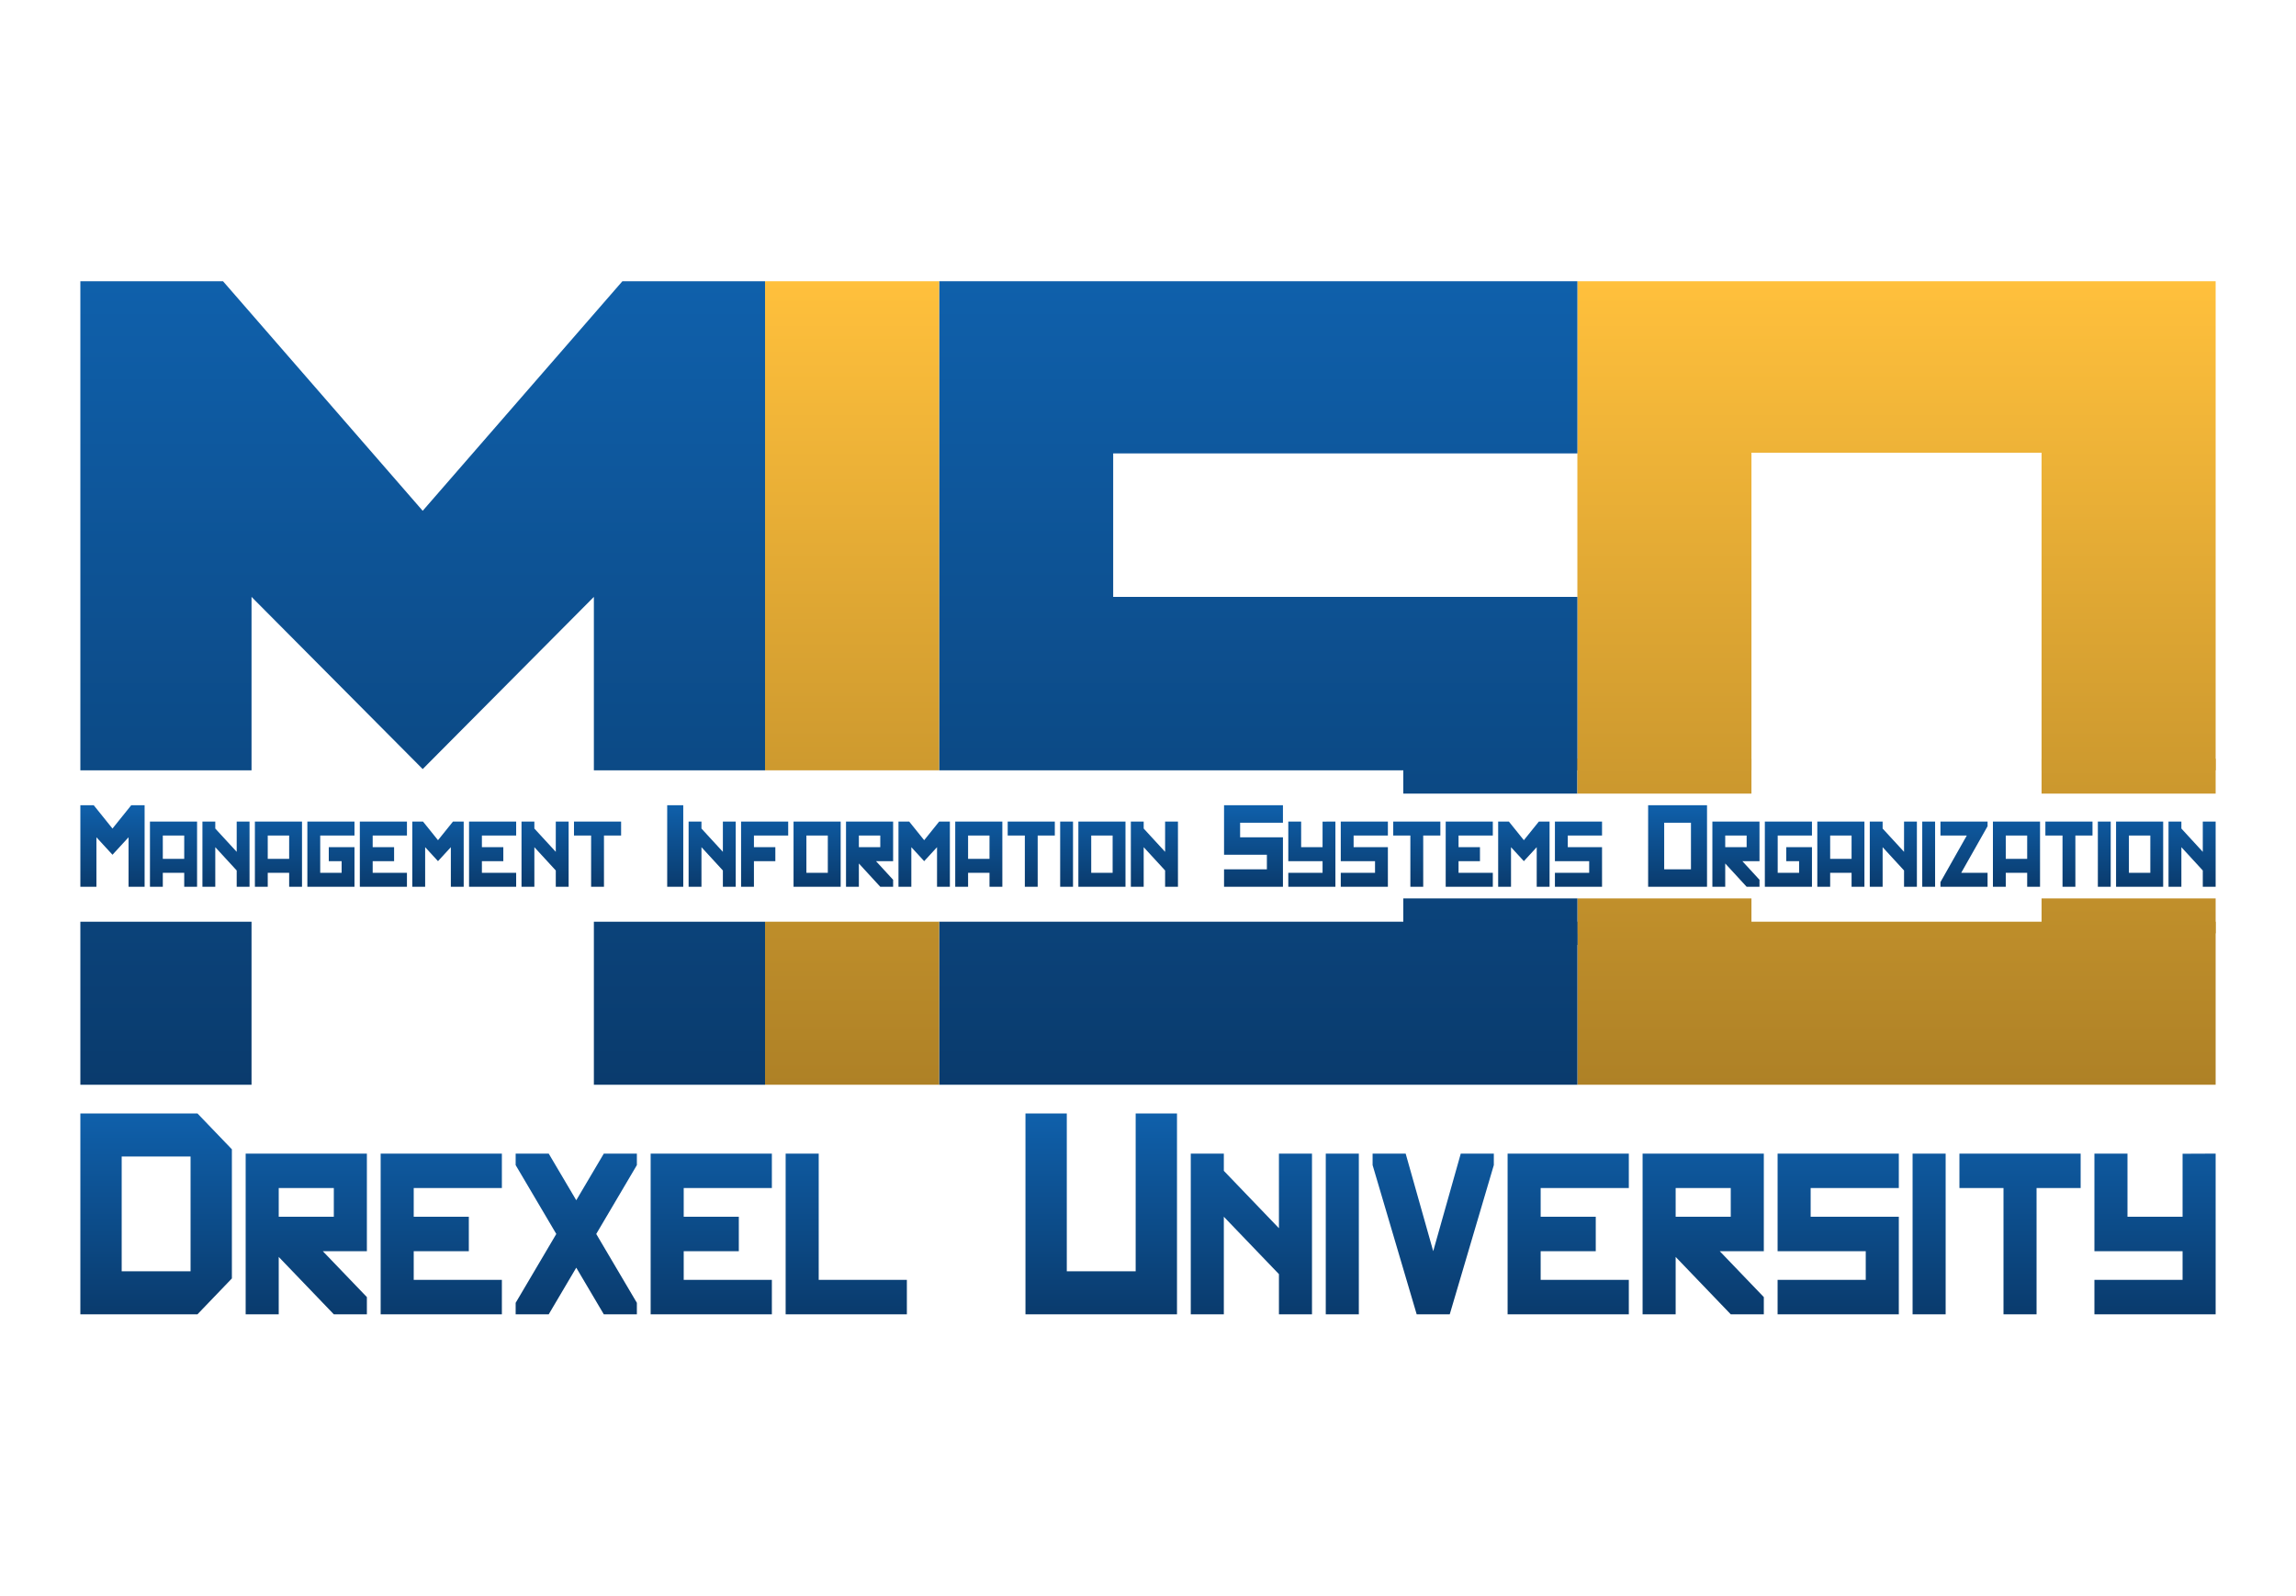<?xml version="1.0" encoding="UTF-8"?>
<svg width="400px" height="278px" viewBox="0 0 400 278" version="1.1" xmlns="http://www.w3.org/2000/svg" xmlns:xlink="http://www.w3.org/1999/xlink">
    <!-- Generator: Sketch 47.1 (45422) - http://www.bohemiancoding.com/sketch -->
    <title>miso</title>
    <desc>Created with Sketch.</desc>
    <defs>
        <linearGradient x1="50%" y1="0%" x2="50%" y2="100%" id="linearGradient-1">
            <stop stop-color="#FFC03C" offset="0%"></stop>
            <stop stop-color="#AE8126" offset="100%"></stop>
        </linearGradient>
        <linearGradient x1="50%" y1="0%" x2="50%" y2="100%" id="linearGradient-2">
            <stop stop-color="#0F60AB" offset="0%"></stop>
            <stop stop-color="#0A3B6D" offset="100%"></stop>
        </linearGradient>
        <linearGradient x1="-87.212%" y1="-1348.92%" x2="-87.212%" y2="942.146%" id="linearGradient-3">
            <stop stop-color="#0F60AB" offset="0%"></stop>
            <stop stop-color="#0A3B6D" offset="100%"></stop>
        </linearGradient>
        <linearGradient x1="180.515%" y1="-1361.908%" x2="180.515%" y2="928.072%" id="linearGradient-4">
            <stop stop-color="#FFC03C" offset="0%"></stop>
            <stop stop-color="#AE8126" offset="100%"></stop>
        </linearGradient>
        <linearGradient x1="182.799%" y1="-1764.169%" x2="182.799%" y2="535.688%" id="linearGradient-5">
            <stop stop-color="#FFC03C" offset="0%"></stop>
            <stop stop-color="#AE8126" offset="100%"></stop>
        </linearGradient>
        <linearGradient x1="-88.886%" y1="-1765.85%" x2="-88.886%" y2="531.463%" id="linearGradient-6">
            <stop stop-color="#FFC03C" offset="0%"></stop>
            <stop stop-color="#AE8126" offset="100%"></stop>
        </linearGradient>
        <linearGradient x1="-88.38%" y1="-1360.777%" x2="-88.38%" y2="932.445%" id="linearGradient-7">
            <stop stop-color="#FFC03C" offset="0%"></stop>
            <stop stop-color="#AE8126" offset="100%"></stop>
        </linearGradient>
        <linearGradient x1="-86.63%" y1="-1314.711%" x2="-86.63%" y2="389.634%" id="linearGradient-8">
            <stop stop-color="#0F60AB" offset="0%"></stop>
            <stop stop-color="#0A3B6D" offset="100%"></stop>
        </linearGradient>
    </defs>
    <g id="Page-2" stroke="none" stroke-width="1" fill="none" fill-rule="evenodd">
        <g id="miso">
            <g id="Group-5" transform="translate(14, 49)">
                <g id="Group-4">
                    <path d="M372,87.246 L372,0 L260.804,0 L260.804,140 L372,140 L372,109.565 L372,111.594 L260.804,111.594 L260.804,85.217 L291.13,85.217 L291.13,29.881 L341.674,29.881 L341.674,85.217 L372,85.217 L372,87.246 Z" id="Combined-Shape" fill="url(#linearGradient-1)"></path>
                    <path d="M149.609,110.797 L149.609,140 L260.804,140 L260.804,55 L179.935,55 L179.935,30 L260.804,30 L260.804,0 L149.609,0 L149.609,85.269 L149.609,85.217 L260.804,85.217 L260.804,111.594 L149.609,111.594 L149.609,110.797 Z" id="Combined-Shape" fill="url(#linearGradient-2)"></path>
                    <path d="M119.283,0 L149.609,0 L149.609,140 L119.283,140 L119.283,0 Z M119.283,85.217 L119.283,111.594 L149.609,111.594 L149.609,85.217 L119.283,85.217 Z" id="Combined-Shape" fill="url(#linearGradient-1)"></path>
                    <path d="M29.821,85.217 L0,85.217 L0,87.246 L0,0 L24.851,0 L59.641,40 L94.432,0 L119.283,0 L119.283,140 L89.462,140 L89.462,111.594 L119.283,111.594 L119.283,85.217 L89.462,85.217 L89.462,55 L59.641,85 L29.821,55 L29.821,85.217 Z M29.821,111.594 L29.821,140 L0,140 L0,109.565 L0,111.594 L29.821,111.594 Z" id="Combined-Shape" fill="url(#linearGradient-2)"></path>
                    <path d="M2.798,96.884 L2.798,105.507 L0,105.507 L0,91.304 L2.332,91.304 L5.596,95.362 L8.861,91.304 L11.193,91.304 L11.193,105.507 L8.395,105.507 L8.395,96.884 L5.596,99.928 L2.798,96.884 Z M12.125,105.507 L12.125,94.145 L20.333,94.145 L20.333,105.507 L18.095,105.507 L18.095,103.072 L14.364,103.072 L14.364,105.507 L12.125,105.507 Z M18.095,100.638 L18.095,96.58 L14.364,96.58 L14.364,100.638 L18.095,100.638 Z M23.505,98.609 L23.505,105.507 L21.266,105.507 L21.266,94.145 L23.505,94.145 L23.505,95.362 L27.236,99.42 L27.236,94.145 L29.474,94.145 L29.474,105.507 L27.236,105.507 L27.236,102.667 L23.505,98.609 Z M30.407,105.507 L30.407,94.145 L38.615,94.145 L38.615,105.507 L36.376,105.507 L36.376,103.072 L32.645,103.072 L32.645,105.507 L30.407,105.507 Z M36.376,100.638 L36.376,96.58 L32.645,96.58 L32.645,100.638 L36.376,100.638 Z M47.756,105.507 L39.548,105.507 L39.548,94.145 L47.756,94.145 L47.756,96.58 L41.786,96.58 L41.786,103.072 L45.517,103.072 L45.517,101.043 L43.279,101.043 L43.279,98.609 L47.756,98.609 L47.756,105.507 Z M50.927,101.043 L50.927,103.072 L56.896,103.072 L56.896,105.507 L48.688,105.507 L48.688,94.145 L56.896,94.145 L56.896,96.58 L50.927,96.58 L50.927,98.609 L54.658,98.609 L54.658,101.043 L50.927,101.043 Z M60.068,98.609 L60.068,105.507 L57.829,105.507 L57.829,94.145 L59.695,94.145 L62.306,97.391 L64.918,94.145 L66.783,94.145 L66.783,105.507 L64.545,105.507 L64.545,98.609 L62.306,101.043 L60.068,98.609 Z M69.955,101.043 L69.955,103.072 L75.924,103.072 L75.924,105.507 L67.716,105.507 L67.716,94.145 L75.924,94.145 L75.924,96.58 L69.955,96.58 L69.955,98.609 L73.686,98.609 L73.686,101.043 L69.955,101.043 Z M79.095,98.609 L79.095,105.507 L76.857,105.507 L76.857,94.145 L79.095,94.145 L79.095,95.362 L82.826,99.42 L82.826,94.145 L85.065,94.145 L85.065,105.507 L82.826,105.507 L82.826,102.667 L79.095,98.609 Z M94.206,94.145 L94.206,96.58 L91.221,96.58 L91.221,105.507 L88.982,105.507 L88.982,96.58 L85.998,96.58 L85.998,94.145 L94.206,94.145 Z M102.236,91.304 L105.035,91.304 L105.035,105.507 L102.236,105.507 L102.236,91.304 Z M108.206,98.609 L108.206,105.507 L105.967,105.507 L105.967,94.145 L108.206,94.145 L108.206,95.362 L111.937,99.42 L111.937,94.145 L114.175,94.145 L114.175,105.507 L111.937,105.507 L111.937,102.667 L108.206,98.609 Z M117.347,101.043 L117.347,105.507 L115.108,105.507 L115.108,94.145 L123.316,94.145 L123.316,96.58 L117.347,96.58 L117.347,98.609 L121.077,98.609 L121.077,101.043 L117.347,101.043 Z M124.249,94.145 L132.457,94.145 L132.457,105.507 L124.249,105.507 L124.249,94.145 Z M130.218,103.072 L130.218,96.58 L126.487,96.58 L126.487,103.072 L130.218,103.072 Z M139.359,98.609 L139.359,96.58 L135.628,96.58 L135.628,98.609 L139.359,98.609 Z M135.628,101.449 L135.628,105.507 L133.389,105.507 L133.389,94.145 L141.597,94.145 L141.597,101.043 L138.613,101.043 L141.597,104.29 L141.597,105.507 L139.359,105.507 L135.628,101.449 Z M144.769,98.609 L144.769,105.507 L142.53,105.507 L142.53,94.145 L144.396,94.145 L147.007,97.391 L149.619,94.145 L151.484,94.145 L151.484,105.507 L149.246,105.507 L149.246,98.609 L147.007,101.043 L144.769,98.609 Z M152.417,105.507 L152.417,94.145 L160.625,94.145 L160.625,105.507 L158.387,105.507 L158.387,103.072 L154.656,103.072 L154.656,105.507 L152.417,105.507 Z M158.387,100.638 L158.387,96.58 L154.656,96.58 L154.656,100.638 L158.387,100.638 Z M169.766,94.145 L169.766,96.58 L166.781,96.58 L166.781,105.507 L164.543,105.507 L164.543,96.58 L161.558,96.58 L161.558,94.145 L169.766,94.145 Z M170.699,94.145 L172.937,94.145 L172.937,105.507 L170.699,105.507 L170.699,94.145 Z M173.87,94.145 L182.078,94.145 L182.078,105.507 L173.87,105.507 L173.87,94.145 Z M179.839,103.072 L179.839,96.58 L176.108,96.58 L176.108,103.072 L179.839,103.072 Z M185.249,98.609 L185.249,105.507 L183.011,105.507 L183.011,94.145 L185.249,94.145 L185.249,95.362 L188.98,99.42 L188.98,94.145 L191.219,94.145 L191.219,105.507 L188.98,105.507 L188.98,102.667 L185.249,98.609 Z M206.711,99.928 L199.249,99.928 L199.249,91.304 L209.509,91.304 L209.509,94.348 L202.048,94.348 L202.048,96.884 L209.509,96.884 L209.509,105.507 L199.249,105.507 L199.249,102.464 L206.711,102.464 L206.711,99.928 Z M210.442,94.145 L212.681,94.145 L212.681,98.609 L216.412,98.609 L216.412,94.155 L218.65,94.145 L218.65,105.507 L210.442,105.507 L210.442,103.072 L216.412,103.072 L216.412,101.043 L210.442,101.043 L210.442,94.145 Z M225.552,101.043 L219.583,101.043 L219.583,94.145 L227.791,94.145 L227.791,96.58 L221.821,96.58 L221.821,98.609 L227.791,98.609 L227.791,105.507 L219.583,105.507 L219.583,103.072 L225.552,103.072 L225.552,101.043 Z M236.932,94.145 L236.932,96.58 L233.947,96.58 L233.947,105.507 L231.708,105.507 L231.708,96.58 L228.724,96.58 L228.724,94.145 L236.932,94.145 Z M240.103,101.043 L240.103,103.072 L246.072,103.072 L246.072,105.507 L237.864,105.507 L237.864,94.145 L246.072,94.145 L246.072,96.58 L240.103,96.58 L240.103,98.609 L243.834,98.609 L243.834,101.043 L240.103,101.043 Z M249.244,98.609 L249.244,105.507 L247.005,105.507 L247.005,94.145 L248.871,94.145 L251.482,97.391 L254.094,94.145 L255.959,94.145 L255.959,105.507 L253.721,105.507 L253.721,98.609 L251.482,101.043 L249.244,98.609 Z M262.861,101.043 L256.892,101.043 L256.892,94.145 L265.1,94.145 L265.1,96.58 L259.131,96.58 L259.131,98.609 L265.1,98.609 L265.1,105.507 L256.892,105.507 L256.892,103.072 L262.861,103.072 L262.861,101.043 Z M273.131,91.304 L283.391,91.304 L283.391,105.507 L273.131,105.507 L273.131,91.304 Z M280.593,102.464 L280.593,94.348 L275.929,94.348 L275.929,102.464 L280.593,102.464 Z M290.293,98.609 L290.293,96.58 L286.562,96.58 L286.562,98.609 L290.293,98.609 Z M286.562,101.449 L286.562,105.507 L284.324,105.507 L284.324,94.145 L292.532,94.145 L292.532,101.043 L289.547,101.043 L292.532,104.29 L292.532,105.507 L290.293,105.507 L286.562,101.449 Z M301.672,105.507 L293.464,105.507 L293.464,94.145 L301.672,94.145 L301.672,96.58 L295.703,96.58 L295.703,103.072 L299.434,103.072 L299.434,101.043 L297.195,101.043 L297.195,98.609 L301.672,98.609 L301.672,105.507 Z M302.605,105.507 L302.605,94.145 L310.813,94.145 L310.813,105.507 L308.574,105.507 L308.574,103.072 L304.844,103.072 L304.844,105.507 L302.605,105.507 Z M308.574,100.638 L308.574,96.58 L304.844,96.58 L304.844,100.638 L308.574,100.638 Z M313.984,98.609 L313.984,105.507 L311.746,105.507 L311.746,94.145 L313.984,94.145 L313.984,95.362 L317.715,99.42 L317.715,94.145 L319.954,94.145 L319.954,105.507 L317.715,105.507 L317.715,102.667 L313.984,98.609 Z M320.886,94.145 L323.125,94.145 L323.125,105.507 L320.886,105.507 L320.886,94.145 Z M328.647,96.58 L324.058,96.58 L324.058,94.145 L332.266,94.145 L332.266,94.957 L327.677,103.072 L332.266,103.072 L332.266,105.507 L324.058,105.507 L324.058,104.696 L328.647,96.58 Z M333.199,105.507 L333.199,94.145 L341.407,94.145 L341.407,105.507 L339.168,105.507 L339.168,103.072 L335.437,103.072 L335.437,105.507 L333.199,105.507 Z M339.168,100.638 L339.168,96.58 L335.437,96.58 L335.437,100.638 L339.168,100.638 Z M350.547,94.145 L350.547,96.58 L347.563,96.58 L347.563,105.507 L345.324,105.507 L345.324,96.58 L342.339,96.58 L342.339,94.145 L350.547,94.145 Z M351.48,94.145 L353.719,94.145 L353.719,105.507 L351.48,105.507 L351.48,94.145 Z M354.651,94.145 L362.859,94.145 L362.859,105.507 L354.651,105.507 L354.651,94.145 Z M360.621,103.072 L360.621,96.58 L356.89,96.58 L356.89,103.072 L360.621,103.072 Z M366.031,98.609 L366.031,105.507 L363.792,105.507 L363.792,94.145 L366.031,94.145 L366.031,95.362 L369.761,99.42 L369.761,94.145 L372,94.145 L372,105.507 L369.761,105.507 L369.761,102.667 L366.031,98.609 Z" id="Management-Informati" fill="url(#linearGradient-2)"></path>
                    <rect id="Rectangle-3" fill="url(#linearGradient-3)" x="230.478" y="83.188" width="30.326" height="6.087"></rect>
                    <rect id="Rectangle-3" fill="url(#linearGradient-4)" x="260.804" y="83.188" width="30.326" height="6.087"></rect>
                    <rect id="Rectangle-3" fill="url(#linearGradient-5)" x="260.804" y="107.536" width="30.326" height="6.087"></rect>
                    <rect id="Rectangle-3" fill="url(#linearGradient-6)" x="341.674" y="107.536" width="30.326" height="6.087"></rect>
                    <rect id="Rectangle-3" fill="url(#linearGradient-7)" x="341.674" y="83.188" width="30.326" height="6.087"></rect>
                    <rect id="Rectangle-3" fill="url(#linearGradient-8)" x="230.478" y="107.536" width="30.326" height="8.116"></rect>
                </g>
                <path d="M0,145 L20.399,145 L26.398,151.25 L26.398,173.75 L20.399,180 L0,180 L0,145 Z M19.199,172.5 L19.199,152.5 L7.2,152.5 L7.2,172.5 L19.199,172.5 Z M44.157,163 L44.157,158 L34.558,158 L34.558,163 L44.157,163 Z M34.558,170 L34.558,180 L28.798,180 L28.798,152 L49.917,152 L49.917,169 L42.237,169 L49.917,177 L49.917,180 L44.157,180 L34.558,170 Z M58.076,169 L58.076,174 L73.435,174 L73.435,180 L52.317,180 L52.317,152 L73.435,152 L73.435,158 L58.076,158 L58.076,163 L67.676,163 L67.676,169 L58.076,169 Z M82.915,166 L75.835,154 L75.835,152 L81.595,152 L86.394,160.125 L91.194,152 L96.954,152 L96.954,154 L89.874,166 L96.954,178 L96.954,180 L91.194,180 L86.394,171.875 L81.595,180 L75.835,180 L75.835,178 L82.915,166 Z M105.113,169 L105.113,174 L120.472,174 L120.472,180 L99.354,180 L99.354,152 L120.472,152 L120.472,158 L105.113,158 L105.113,163 L114.713,163 L114.713,169 L105.113,169 Z M128.632,174 L143.991,174 L143.991,180 L122.872,180 L122.872,152 L128.632,152 L128.632,174 Z M171.853,145 L171.853,172.5 L183.852,172.5 L183.852,145 L191.052,145 L191.052,180 L164.653,180 L164.653,145 L171.853,145 Z M199.211,163 L199.211,180 L193.452,180 L193.452,152 L199.211,152 L199.211,155 L208.811,165 L208.811,152 L214.57,152 L214.57,180 L208.811,180 L208.811,173 L199.211,163 Z M216.97,152 L222.73,152 L222.73,180 L216.97,180 L216.97,152 Z M225.129,152 L230.889,152 L235.689,169 L240.488,152 L246.248,152 L246.248,154 L238.569,180 L232.809,180 L225.129,154 L225.129,152 Z M254.408,169 L254.408,174 L269.767,174 L269.767,180 L248.648,180 L248.648,152 L269.767,152 L269.767,158 L254.408,158 L254.408,163 L264.007,163 L264.007,169 L254.408,169 Z M287.525,163 L287.525,158 L277.926,158 L277.926,163 L287.525,163 Z M277.926,170 L277.926,180 L272.166,180 L272.166,152 L293.285,152 L293.285,169 L285.606,169 L293.285,177 L293.285,180 L287.525,180 L277.926,170 Z M311.044,169 L295.685,169 L295.685,152 L316.804,152 L316.804,158 L301.445,158 L301.445,163 L316.804,163 L316.804,180 L295.685,180 L295.685,174 L311.044,174 L311.044,169 Z M319.203,152 L324.963,152 L324.963,180 L319.203,180 L319.203,152 Z M348.482,152 L348.482,158 L340.802,158 L340.802,180 L335.042,180 L335.042,158 L327.363,158 L327.363,152 L348.482,152 Z M350.881,152 L356.641,152 L356.641,163 L366.24,163 L366.24,152.025 L372,152 L372,180 L350.881,180 L350.881,174 L366.24,174 L366.24,169 L350.881,169 L350.881,152 Z" id="Drexel-University" fill="url(#linearGradient-2)"></path>
            </g>
        </g>
    </g>
</svg>